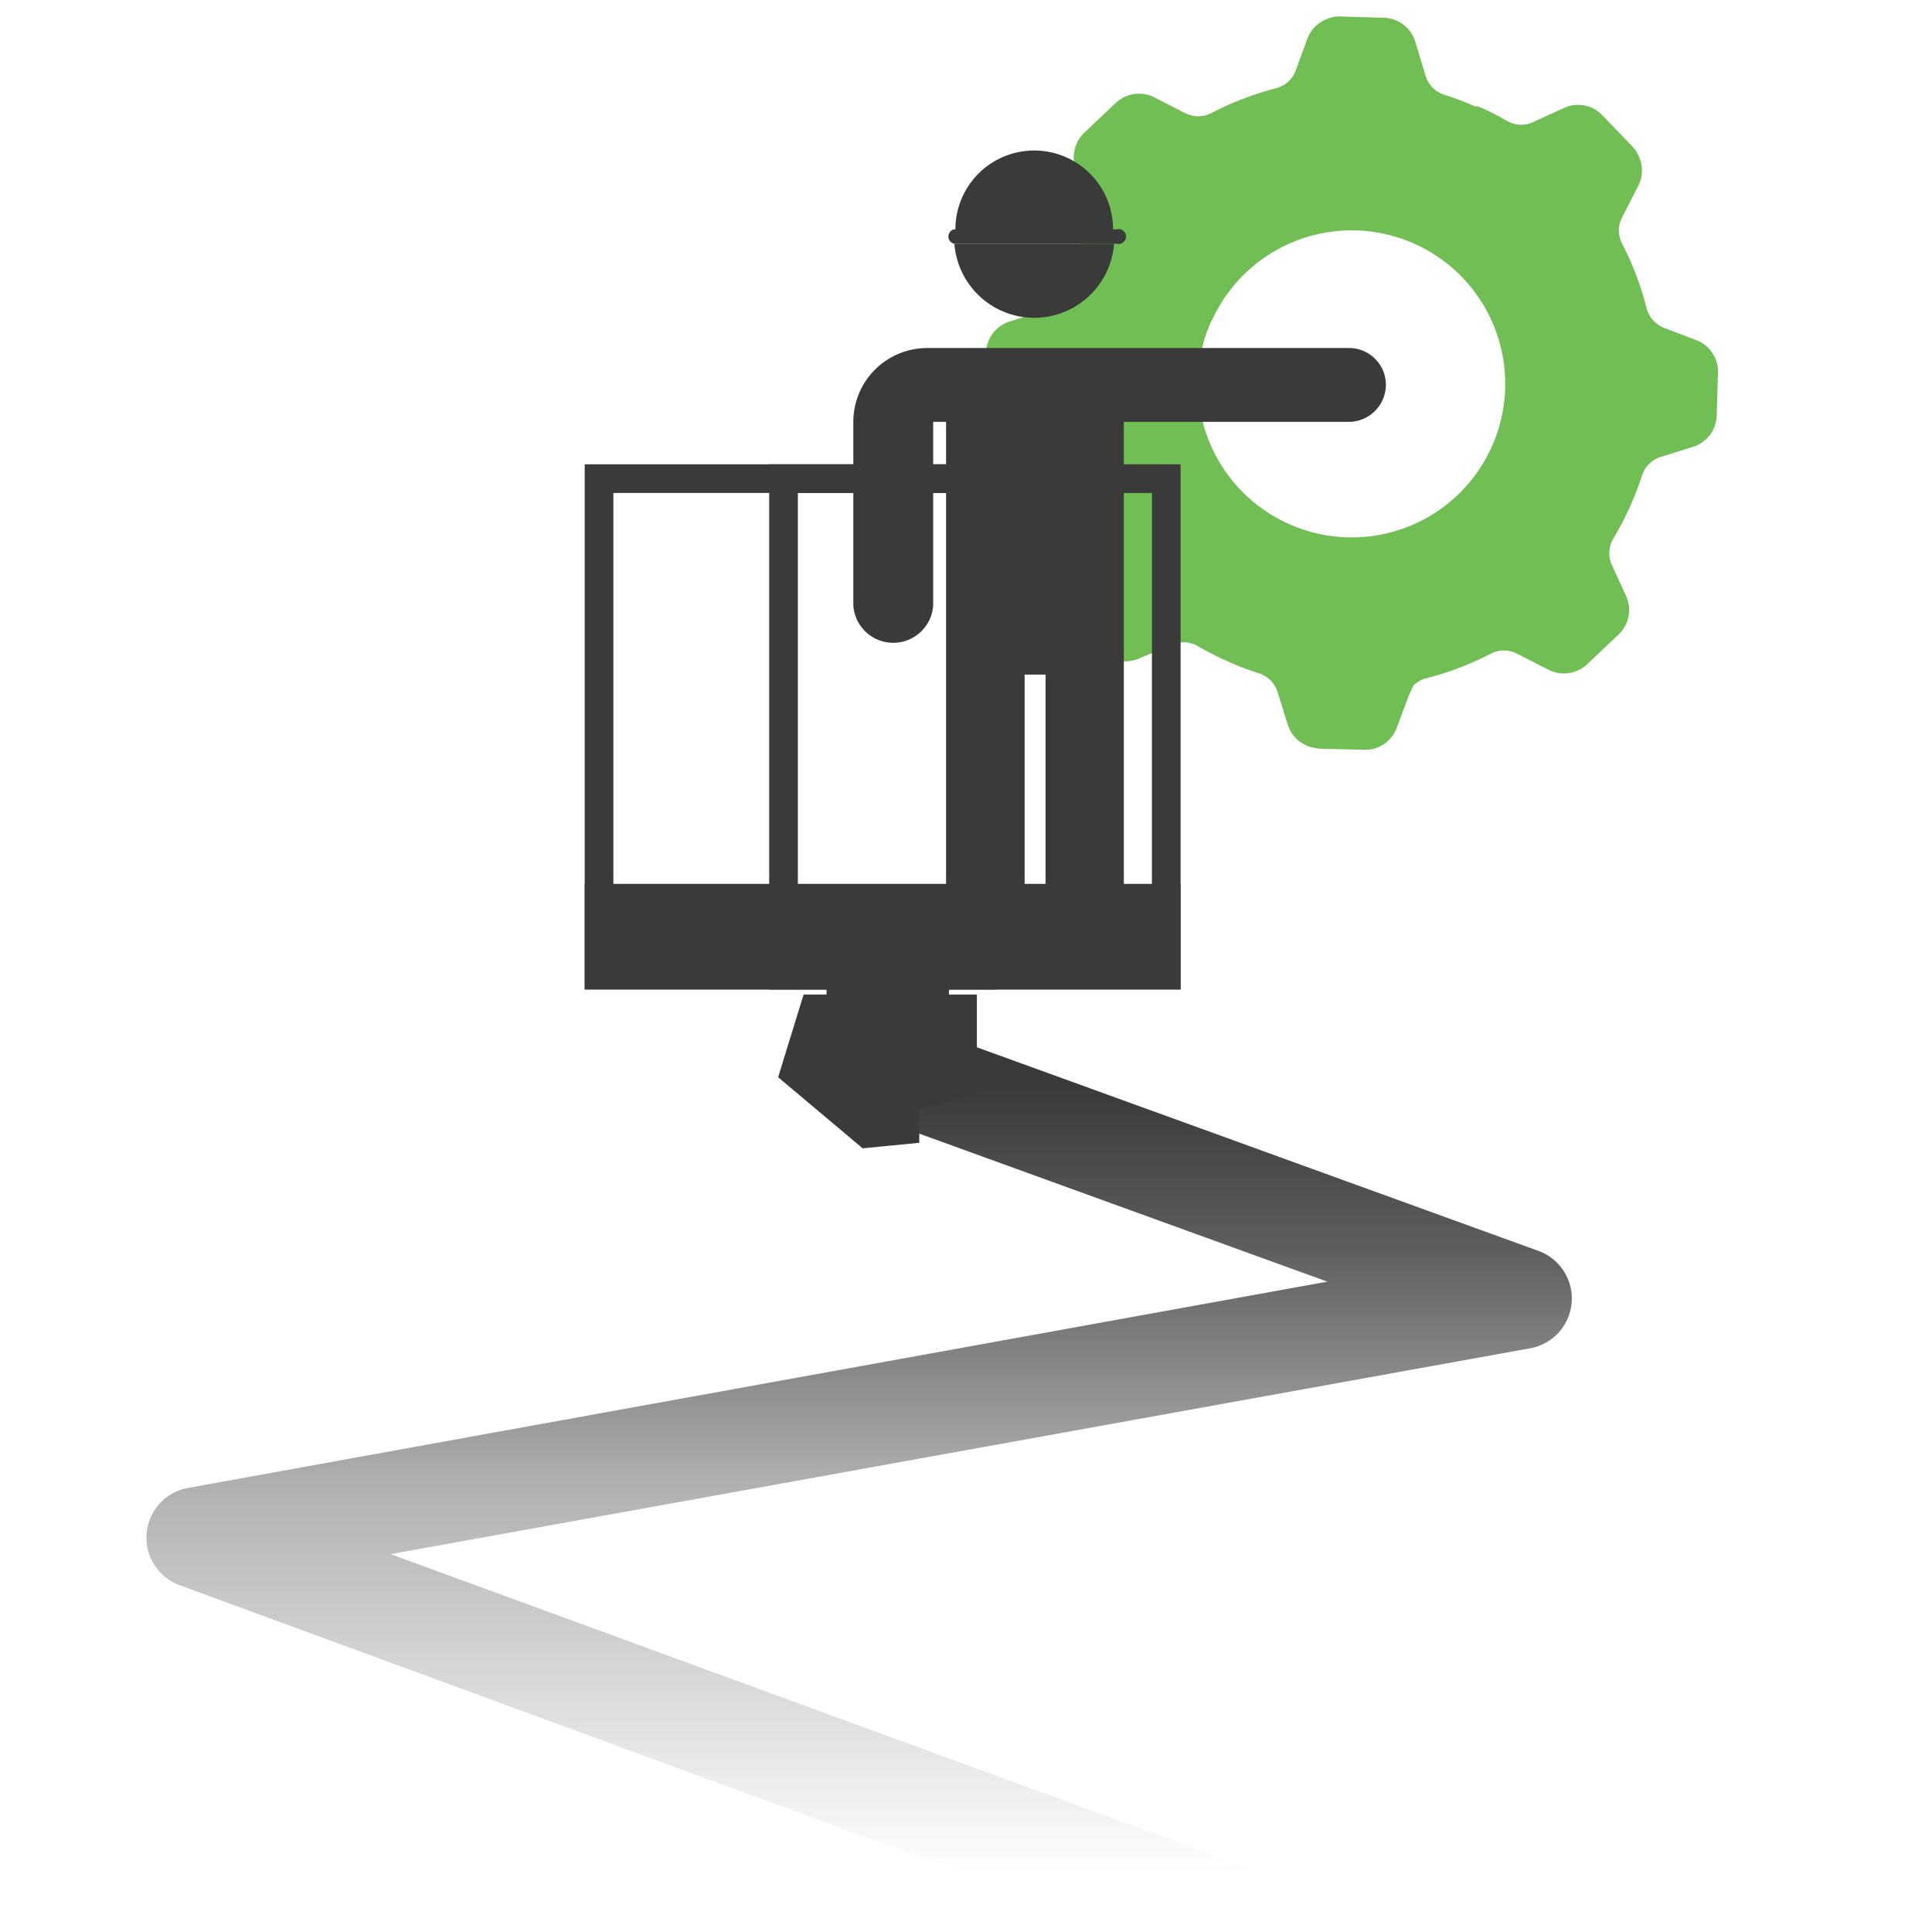 <svg xmlns="http://www.w3.org/2000/svg" xmlns:xlink="http://www.w3.org/1999/xlink" viewBox="0 0 134.78 134.78"><defs><style>.cls-1{fill:#70be54;}.cls-2,.cls-4,.cls-6{fill:#3a3a3a;}.cls-2,.cls-3,.cls-4{stroke:#3a3a3a;stroke-miterlimit:10;}.cls-2,.cls-3{stroke-width:2px;}.cls-3,.cls-7{fill:none;}.cls-5{fill:url(#linear-gradient);}</style><linearGradient id="linear-gradient" x1="59.93" y1="133.83" x2="59.93" y2="70.76" gradientUnits="userSpaceOnUse"><stop offset="0.05" stop-color="#3a3a3a" stop-opacity="0"/><stop offset="0.48" stop-color="#3a3a3a" stop-opacity="0.4"/><stop offset="0.75" stop-color="#3a3a3a" stop-opacity="0.83"/><stop offset="0.92" stop-color="#3a3a3a"/></linearGradient></defs><title>Asset 50</title><g id="Layer_2" data-name="Layer 2"><g id="Layer_1-2" data-name="Layer 1"><path class="cls-1" d="M81.72,45a2,2,0,0,1,1.71,0,21.76,21.76,0,0,0,2.2,1.13,20.73,20.73,0,0,0,2.31.88,2,2,0,0,1,1.18,1.25l.71,2.28a2.37,2.37,0,0,0,1.85,1.63,2.63,2.63,0,0,0,.49.06l3,.08a2.36,2.36,0,0,0,2.27-1.54l.84-2.24.31-.69a2,2,0,0,1,.93-.53A20.83,20.83,0,0,0,104,45.6a2,2,0,0,1,1.83,0L108,46.71a2.37,2.37,0,0,0,2.72-.37l2.19-2.07a2.36,2.36,0,0,0,.53-2.69l-1-2.18a2,2,0,0,1,.11-1.83,21.58,21.58,0,0,0,2-4.39,2,2,0,0,1,1.29-1.3l2.28-.71A2.36,2.36,0,0,0,119.76,29l.09-3a2.36,2.36,0,0,0-1.53-2.28l-2.23-.85a2,2,0,0,1-1.22-1.37,20.64,20.64,0,0,0-1.71-4.5,2,2,0,0,1,0-1.83L114.27,13a2.31,2.31,0,0,0,.17-1.78,2.37,2.37,0,0,0-.56-1L111.8,8.06a2.34,2.34,0,0,0-2.69-.53l-2.18,1a2,2,0,0,1-1.83-.11c-.65-.38-1.33-.73-2-1l-.1,0-.1,0a21.32,21.32,0,0,0-2.14-.81,2,2,0,0,1-1.3-1.29L98.73,2.9a2.36,2.36,0,0,0-2.19-1.66l-3-.09a2.27,2.27,0,0,0-1.12.24A2.35,2.35,0,0,0,91.2,2.71L90.36,5A2,2,0,0,1,89,6.16a21.82,21.82,0,0,0-4.5,1.73,2,2,0,0,1-1.83,0L80.55,6.8a2.37,2.37,0,0,0-2.72.39L75.64,9.26a2.37,2.37,0,0,0-.52,2.7l1,2.18A2,2,0,0,1,76,16a21.46,21.46,0,0,0-2,4.4,2,2,0,0,1-1.28,1.3l-2.28.73a2.34,2.34,0,0,0-1.65,2.19l-.08,3a2.37,2.37,0,0,0,1.53,2.28l2.24.83a2,2,0,0,1,1.22,1.37,21.19,21.19,0,0,0,1.73,4.49,2,2,0,0,1,.23,1l-.31.69-1.11,2.12a2.37,2.37,0,0,0,.37,2.72l2.07,2.19a2.24,2.24,0,0,0,.37.32,2.36,2.36,0,0,0,2.45.29Zm2.8-22.59a10.71,10.71,0,1,1,5.41,14.15A10.71,10.71,0,0,1,84.52,22.36Z"/><rect class="cls-2" x="41.79" y="62.66" width="39.57" height="5.36"/><rect class="cls-3" x="41.79" y="33.39" width="39.57" height="34.64"/><rect class="cls-3" x="54.66" y="33.39" width="13.82" height="34.64"/><polygon class="cls-4" points="58.16 68.03 58.16 69.88 56.43 69.88 54.86 74.98 60.34 79.59 63.63 79.27 63.63 76.96 67.65 76.03 67.65 69.88 65.7 69.88 65.7 68.03 58.16 68.03"/><path class="cls-5" d="M75.83,133.83,12.54,110.59a3.53,3.53,0,0,1,.57-6.79L92.6,89.41,60.06,77.61A3.53,3.53,0,0,1,62.47,71l44.84,16.26a3.53,3.53,0,0,1-.57,6.8L27.25,108.42,96.7,133.83Z"/><path class="cls-6" d="M96.68,26.85a2.59,2.59,0,0,1-2.58,2.58H78.4V65.35H72.94V47.06H71.48V65.35H66V29.43h-.9V42.22a2.79,2.79,0,0,1-5.57,0V29.43a5.15,5.15,0,0,1,5.14-5.15H94.1a2.56,2.56,0,0,1,2.58,2.57Z"/><path class="cls-6" d="M72.15,22.17A5.59,5.59,0,0,0,77.72,17H66.58A5.59,5.59,0,0,0,72.15,22.17Z"/><path class="cls-6" d="M66.55,17H77.89a.52.52,0,1,0,0-1h-.24a5.5,5.5,0,0,0-11,0h-.11a.52.52,0,0,0,0,1Z"/><rect class="cls-7" width="134.78" height="134.78"/></g></g></svg>